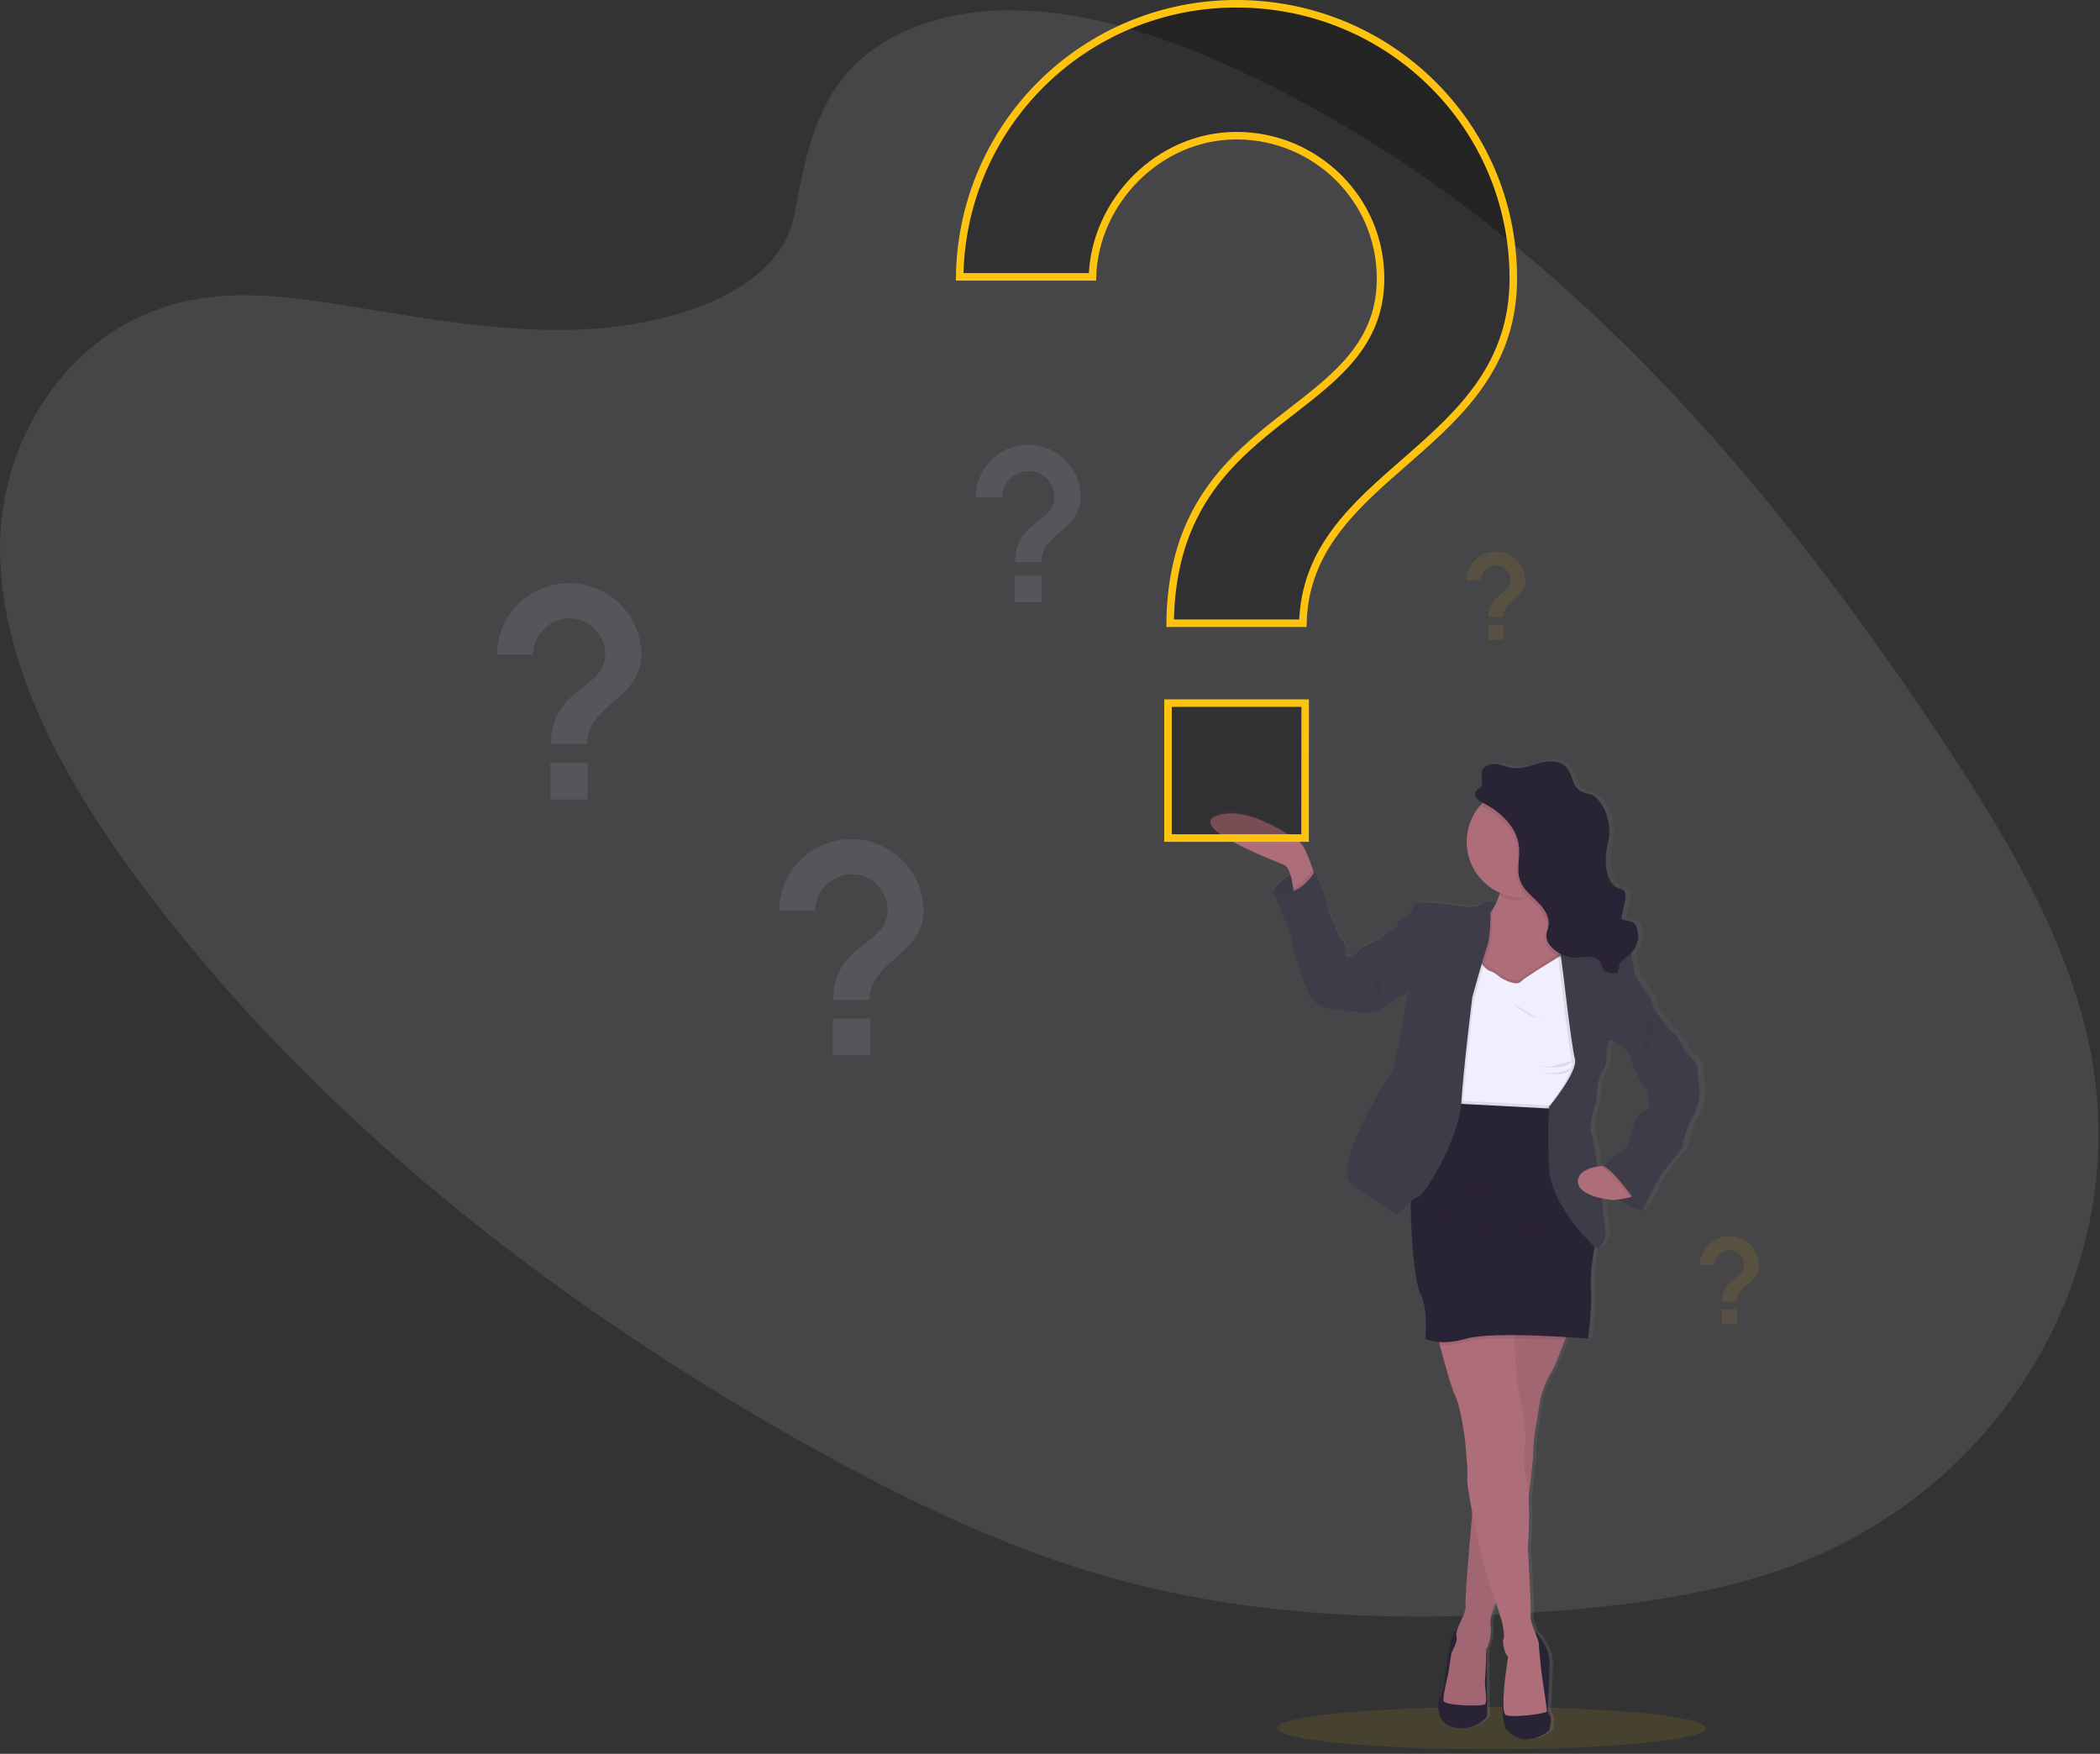 <svg width="279" height="233" viewBox="0 0 279 233" fill="none" xmlns="http://www.w3.org/2000/svg">
<rect x="0" y="0" width="279" height="233" fill="#333333" stroke="none"/>
<path opacity="0.1" d="M198.154 232.391C213.885 232.391 226.638 231.134 226.638 229.583C226.638 228.032 213.885 226.775 198.154 226.775C182.423 226.775 169.671 228.032 169.671 229.583C169.671 231.134 182.423 232.391 198.154 232.391Z" fill="#FEC30F"/>
<path opacity="0.1" d="M122.067 3.399C134.611 -1.264 149.883 2.747 162.925 8.596C203.887 26.97 233.728 61.849 257.438 97.384C266.022 110.251 274.176 123.684 277.403 138.048C283.974 167.284 266.836 197.55 237.689 208.157C227.777 211.767 216.887 213.247 205.981 214.072C186.587 215.541 166.508 214.958 147.27 209.518C133.551 205.629 120.573 199.375 108.125 192.465C73.362 173.158 41.616 148.085 18.756 117.458C8.73 104.024 0.249 88.88 0.004 73.38C-0.24 57.88 9.861 42.306 26.48 39.67C33.351 38.581 40.619 39.715 47.709 40.881C58.149 42.6 68.73 44.408 79.05 43.658C89.712 42.878 103.579 38.712 105.523 28.533C107.581 17.605 109.539 8.057 122.067 3.399Z" fill="#F1EEFD"/>
<path d="M226.636 144.866C226.461 143.888 226.36 142.899 226.333 141.906C226.333 140.714 224.714 139.659 224.714 139.659C224.714 139.659 223.714 137.345 223.048 137.004C222.381 136.662 220.323 133.635 220.323 133.635C220.299 133.038 220.082 132.465 219.704 132.002C219.087 131.192 218.524 130.342 218.018 129.458C217.74 129.119 217.879 128.88 217.462 126.906C217.44 126.803 217.415 126.703 217.385 126.609C217.385 126.564 217.357 126.525 217.34 126.481C217.782 126.037 218.091 125.478 218.23 124.868C218.369 124.257 218.333 123.62 218.126 123.029C218.051 122.794 217.915 122.583 217.732 122.418C217.263 122.035 216.513 122.193 216.029 121.829L216.543 119.557C216.665 119.002 216.729 118.299 216.243 117.999C216.061 117.913 215.869 117.848 215.671 117.808C214.838 117.53 214.355 116.65 214.138 115.802C213.93 114.987 213.873 114.139 213.971 113.303C214.066 112.498 214.302 111.714 214.388 110.906C214.545 109.411 214.185 107.908 213.369 106.646C213.051 106.101 212.584 105.66 212.022 105.374C211.508 105.143 210.911 105.096 210.431 104.818C209.397 104.16 209.45 102.597 208.625 101.7C207.8 100.803 206.34 100.805 205.137 101.114C203.935 101.422 202.738 101.947 201.504 101.816C200.71 101.727 199.966 101.366 199.169 101.283C198.941 101.261 198.711 101.272 198.486 101.314V101.289C197.897 101.394 197.355 101.722 197.216 102.28C197.185 102.413 197.172 102.549 197.178 102.686C197.178 103.01 197.255 103.349 197.261 103.66C197.271 103.784 197.257 103.908 197.218 104.026C197.179 104.144 197.117 104.253 197.036 104.346C196.878 104.516 196.644 104.605 196.48 104.78C196.414 104.846 196.361 104.926 196.326 105.014C196.292 105.102 196.275 105.196 196.278 105.291C196.278 105.785 196.894 106.221 197.308 106.421H197.325C197.214 106.532 197.103 106.649 197 106.768C195.813 108.108 195.159 109.836 195.161 111.625C195.171 113.071 195.604 114.482 196.405 115.685C197.206 116.888 198.342 117.83 199.672 118.396L199.613 118.577C199.496 118.934 199.36 119.284 199.205 119.627C198.918 119.53 198.613 119.497 198.311 119.531C198.01 119.565 197.72 119.664 197.461 119.821C196.667 120.377 195.114 120.332 194.7 120.229C194.286 120.127 189.979 119.582 189.632 119.718C189.285 119.854 188.599 119.243 188.152 120.06C187.704 120.876 187.496 121.318 187.041 121.524C186.585 121.729 185.799 122.373 185.905 122.509C186.01 122.646 184.766 123.462 184.766 123.462C184.766 123.462 183.697 124.573 183.078 124.72C182.458 124.867 181.147 125.709 181.147 125.709L179.628 126.898C179.628 126.898 178.492 127.07 178.837 126.287C179.181 125.503 178.215 124.517 178.215 124.517C178.215 124.517 176.284 120.604 176.284 119.796C176.284 118.988 174.699 115.541 174.699 115.541L174.504 115.522L174.415 115.269C174.124 114.45 173.746 113.445 173.457 112.856C172.902 111.731 172.56 111.614 172.56 111.614C172.56 111.614 165.873 106.593 161.529 108.123C157.185 109.654 169.458 114.214 170.561 114.692C170.947 114.858 171.224 115.397 171.419 116.027C170.44 116.499 169.617 117.24 169.044 118.163C169.044 118.163 171.699 124.048 171.769 125.512C171.838 126.975 173.596 131.066 173.596 131.066C173.596 131.066 174.251 134.096 177.801 133.924C177.801 133.924 182.697 134.824 183.766 133.924C184.836 133.024 185.799 132.319 186.319 132.216C186.701 132.09 187.036 131.853 187.282 131.535C187.282 131.535 185.663 141.742 184.869 142.628C184.075 143.514 177.056 154.973 179.575 157.022C181.57 158.567 183.679 159.959 185.883 161.188C186.096 161.294 186.738 160.224 187.654 159.466C187.654 159.658 187.654 159.852 187.654 160.058C187.671 164.135 188.21 170.333 188.954 171.722C190.065 173.763 189.61 177.71 189.61 177.71C190.194 177.985 190.828 178.137 191.473 178.157C191.506 178.29 191.545 178.435 191.581 178.574C192.19 180.87 193.176 184.422 193.678 185.367C194.436 186.797 194.986 191.324 194.986 191.324C194.986 191.324 195.436 195.767 195.264 196.392C195.197 196.628 195.489 198.478 195.947 200.836C195.67 204.027 195.142 210.178 195.053 212.403C195.053 212.445 195.053 212.486 195.053 212.525V212.564C195.054 212.589 195.054 212.614 195.053 212.639C195.053 212.689 195.053 212.734 195.053 212.775C195.044 212.915 195.05 213.056 195.07 213.195C195.104 213.406 195.088 213.623 195.022 213.828C194.826 214.443 194.576 215.039 194.275 215.611C194.149 215.891 194.037 216.179 193.942 216.472C193.664 216.594 193.326 216.891 193.137 217.616C192.792 218.943 192.276 222.615 192.276 222.615C192.276 222.615 192.067 224.862 191.656 225.373C191.245 225.884 190.823 229.08 193.759 229.489C196.694 229.897 197.964 227.933 197.964 227.933L197.861 219.024V219.007C197.92 218.932 197.971 218.851 198.014 218.766V218.743C198.033 218.702 198.055 218.657 198.075 218.607L198.1 218.541L198.144 218.432C198.142 218.42 198.142 218.406 198.144 218.394C198.429 217.54 198.514 216.633 198.394 215.741V215.697V215.627C198.394 215.605 198.394 215.58 198.394 215.558V215.419C198.394 215.402 198.394 215.383 198.394 215.366C198.394 215.307 198.4 215.246 198.411 215.183C198.411 215.183 198.411 215.161 198.411 215.15L198.427 215.041V214.994C198.427 214.958 198.427 214.922 198.45 214.883C198.448 214.874 198.448 214.865 198.45 214.855C198.477 214.728 198.511 214.578 198.547 214.455V214.425L198.588 214.292C198.63 214.15 198.677 214.014 198.727 213.864V213.836C198.727 213.792 198.758 213.747 198.774 213.706V213.689C198.824 213.553 198.877 213.411 198.927 213.295L198.941 213.258L198.986 213.147L198.999 213.114L199.105 212.867L199.919 215.38C199.919 215.38 200.369 217.252 200.127 217.694C199.885 218.135 200.405 219.974 200.746 220.007L200.427 222.321C200.254 223.596 200.151 224.88 200.119 226.167C200.096 226.314 200.074 226.445 200.058 226.534C199.835 227.72 200.369 229.558 200.369 229.558C203.09 232.777 206.334 229.808 206.334 229.808C206.334 229.808 206.712 228.106 206.334 227.767C205.956 227.428 206.126 226.2 206.126 226.2C206.126 226.2 206.298 223.17 206.331 220.96C206.365 218.749 204.523 216.794 204.523 216.794L204.421 216.886C204.085 216.019 203.701 215.008 203.782 214.555C203.921 213.772 203.401 205.504 203.401 205.504C203.593 203.288 203.634 201.061 203.524 198.839V198.839C203.568 198.464 203.61 198.095 203.651 197.728C203.86 195.951 204.029 194.432 204.096 193.635V193.54C204.112 193.326 204.121 193.173 204.118 193.101C204.118 192.824 204.118 192.507 204.146 192.16C204.21 191.204 204.359 190.141 204.359 190.141L205.082 185.75C205.082 185.75 205.637 183.606 206.429 182.417L206.523 182.267C206.553 182.215 206.584 182.156 206.617 182.095L206.631 182.07C206.662 182.012 206.695 181.951 206.726 181.887L206.74 181.862C206.851 181.642 206.97 181.39 207.095 181.112C207.095 181.09 207.115 181.07 207.123 181.048L207.217 180.837C207.217 180.809 207.239 180.781 207.253 180.754C207.267 180.726 207.312 180.612 207.342 180.543C207.356 180.515 207.368 180.486 207.378 180.457C207.414 180.373 207.453 180.287 207.489 180.198L207.542 180.07C207.567 180.007 207.595 179.943 207.623 179.879L207.689 179.709C207.709 179.668 207.725 179.626 207.742 179.584L207.817 179.393C207.817 179.365 207.842 179.335 207.853 179.307C208.05 178.815 208.239 178.329 208.409 177.888C208.461 177.749 208.514 177.61 208.561 177.488C210.328 177.596 211.528 177.693 211.528 177.693C211.528 177.693 212.083 173.713 211.905 171.094C211.789 169.306 212.122 167.056 212.341 165.818C212.366 165.682 212.388 165.559 212.411 165.448L212.458 165.487C213.322 166.168 213.941 163.921 213.941 163.921C213.941 163.921 213.708 161.824 213.386 159.283L213.352 159.03C213.85 159.136 214.353 159.213 214.86 159.261C214.86 159.261 215.138 159.236 215.518 159.188C216.571 159.798 217.682 160.3 218.834 160.688L220.67 157.3C221.015 156.598 221.419 155.926 221.878 155.292C222.434 154.612 224.394 152.434 224.361 152.026C224.328 151.618 225.017 149.268 225.705 148.213C226.394 147.157 226.669 145.036 226.636 144.866ZM218.982 147.452C218.257 147.757 217.568 149.46 217.535 149.971C217.501 150.482 216.74 152.726 215.949 152.998C215.218 153.248 213.824 154.531 213.602 154.737C213.374 154.756 213.116 154.787 212.847 154.831C212.544 152.684 212.244 150.907 212.052 150.548C211.497 149.526 212.661 146.26 212.661 146.26C212.661 146.26 212.775 142.961 213.494 142.178C214.213 141.395 214.049 139.42 214.049 139.42C214.049 139.42 214.221 138.604 214.291 138.231C214.36 137.859 215.316 138.231 215.324 138.231C215.324 138.231 217.185 139.251 217.462 140.781C217.74 142.311 219.773 144.966 219.773 144.966C219.773 144.966 219.462 145.885 219.773 146.355C220.084 146.824 219.707 147.146 218.982 147.452V147.452Z" fill="url(#paint0_linear)"/>
<path d="M169.121 118.371C169.687 117.438 170.516 116.691 171.504 116.226C172.491 115.761 173.595 115.597 174.675 115.755V119.73H172.262L170.373 119.252L169.121 118.371Z" fill="#3F3C49"/>
<path opacity="0.1" d="M169.121 118.371C169.687 117.438 170.516 116.691 171.504 116.226C172.491 115.761 173.595 115.597 174.675 115.755V119.73H172.262L170.373 119.252L169.121 118.371Z" fill="#292435"/>
<path d="M174.857 116.808L171.899 118.88C171.899 118.88 171.874 118.466 171.799 117.899C171.652 116.827 171.321 115.219 170.607 114.908C169.522 114.431 157.432 109.881 161.72 108.351C166.008 106.821 172.588 111.837 172.588 111.837C172.588 111.837 172.926 111.953 173.468 113.072C173.746 113.661 174.126 114.664 174.412 115.483C174.676 116.222 174.857 116.808 174.857 116.808Z" fill="#AE6E79"/>
<path d="M198.487 119.999L198.823 119.841L199.767 120.918L198.995 122.565L197.679 122.037L197.984 120.721L198.487 119.999Z" fill="#3F3C49"/>
<path d="M194.012 216.455C194.012 216.455 193.163 216.355 192.824 217.68C192.485 219.005 191.974 222.679 191.974 222.679C191.974 222.679 191.771 224.92 191.363 225.431C190.955 225.942 190.549 229.133 193.435 229.539C196.32 229.944 197.578 227.986 197.578 227.986L197.476 219.08L194.012 216.455Z" fill="#292435"/>
<path d="M204.08 216.855C204.08 216.855 205.896 218.799 205.863 221.004C205.829 223.209 205.657 226.234 205.657 226.234C205.657 226.234 205.491 227.459 205.863 227.797C206.235 228.136 205.863 229.836 205.863 229.836C205.863 229.836 202.669 232.799 199.986 229.586C199.986 229.586 199.464 227.75 199.681 226.567C199.897 225.384 200.503 220.065 200.503 220.065L204.08 216.855Z" fill="#292435"/>
<path d="M208.578 176.243C208.578 176.243 206.745 181.37 205.962 182.559C205.179 183.748 204.64 185.892 204.64 185.892L203.927 190.271C203.787 191.251 203.707 192.237 203.688 193.226C203.721 194.212 201.921 208.576 201.921 208.576L199.069 212.211C199.069 212.211 197.814 214.758 198.017 215.822C198.219 216.886 197.88 218.574 197.461 219.082C197.461 219.082 197.394 222.415 197.292 223.157C197.189 223.898 197.667 226.012 197.292 226.384C196.917 226.756 191.926 226.589 191.79 225.975C191.654 225.362 192.401 222.409 192.401 222.409L192.843 219.557C192.843 219.557 193.726 217.996 193.523 217.485C193.32 216.974 193.895 215.789 193.928 215.686C193.962 215.583 194.881 213.919 194.712 213.275C194.542 212.631 195.781 198.928 195.781 198.928L199.277 174.374L208.578 176.243Z" fill="#AE6E79"/>
<path opacity="0.1" d="M208.578 176.244C208.578 176.244 208.301 177.016 207.92 178.029C207.315 179.629 206.443 181.831 205.962 182.559C205.182 183.748 204.638 185.892 204.638 185.892L203.924 190.274C203.786 191.253 203.707 192.24 203.688 193.229C203.688 193.618 203.427 196.098 203.093 198.956C202.58 203.324 201.921 208.579 201.921 208.579L199.069 212.214C199.069 212.214 198.925 212.492 198.744 212.931C198.386 213.764 197.88 215.116 198.017 215.814C198.219 216.866 197.88 218.563 197.461 219.074C197.461 219.074 197.392 222.407 197.292 223.148C197.192 223.89 197.667 226 197.292 226.375C196.917 226.75 191.926 226.581 191.79 225.97C191.654 225.359 192.401 222.404 192.401 222.404L192.843 219.549C192.843 219.549 193.726 217.988 193.52 217.477C193.315 216.966 193.895 215.78 193.928 215.677C193.962 215.575 194.881 213.911 194.712 213.267C194.581 212.775 195.267 204.73 195.586 200.914C195.695 199.714 195.764 198.934 195.764 198.934L198.772 177.81L199.016 176.107L199.261 174.38L208.578 176.244Z" fill="#292435"/>
<path d="M205.525 227.32C205.555 227.695 200.734 228.239 200.045 227.831C199.356 227.422 200.045 222.362 200.045 222.362L200.359 220.054C200.023 220.018 199.512 218.185 199.748 217.744C199.984 217.302 199.545 215.436 199.545 215.436L198.745 212.936L198.257 211.406C197.462 209.654 196.312 204.655 195.599 200.922C195.149 198.578 194.863 196.731 194.927 196.495C195.096 195.884 194.649 191.435 194.649 191.435C194.649 191.435 194.093 186.916 193.36 185.492C192.863 184.547 191.894 181.001 191.294 178.712C190.988 177.538 190.777 176.693 190.777 176.693C190.777 176.693 195.91 176.263 199.023 176.113C200.453 176.044 201.459 176.035 201.342 176.152C201.225 176.268 201.195 176.891 201.2 177.79C201.214 180.121 201.539 184.22 201.884 185.322C202.358 186.85 202.833 191.432 202.631 191.877C202.428 192.321 202.495 195.273 202.495 195.273C202.844 196.472 203.046 197.71 203.094 198.958C203.203 201.17 203.164 203.387 202.978 205.593C202.978 205.593 203.486 213.847 203.35 214.628C203.214 215.408 204.436 217.855 204.436 218.33C204.436 218.805 204.775 222.032 204.775 222.032C204.775 222.032 205.502 226.947 205.525 227.32Z" fill="#AE6E79"/>
<path d="M208.207 128.117L207.624 128.747L207.243 129.158L205.022 131.547L199.281 132.194L196.226 131.377L195.471 131.174C195.471 131.174 195.471 129.641 195.607 127.803C195.801 125.445 196.265 122.582 197.373 121.801C197.928 121.367 198.371 120.806 198.664 120.166C198.886 119.724 199.072 119.265 199.22 118.794C199.242 118.732 199.259 118.674 199.278 118.613C199.528 117.79 199.708 116.947 199.817 116.094C199.817 116.094 200.55 115.689 201.569 115.216C204.227 113.975 208.818 112.262 207.221 116.094C206.986 116.655 206.786 117.23 206.621 117.816C206.596 117.902 206.574 117.988 206.555 118.071C206.021 120.204 206.374 121.499 206.771 122.212C206.838 122.336 206.915 122.454 207.002 122.565C207.11 122.714 207.24 122.846 207.388 122.957L208.049 127.153L208.104 127.5L208.207 128.117Z" fill="#AE6E79"/>
<path opacity="0.1" d="M207.224 116.3C206.921 117.027 207.371 115.705 207.224 116.3C206.013 117.161 203.161 119.613 201.558 119.613C200.475 119.613 200.15 119.416 199.222 118.996C199.503 118.118 199.703 117.215 199.82 116.3C199.82 116.3 209.432 111.001 207.224 116.3Z" fill="#292435"/>
<path d="M209.669 111.837C209.668 113.666 208.99 115.429 207.766 116.789C206.542 118.148 204.859 119.006 203.04 119.199C202.785 119.224 202.526 119.241 202.265 119.241C200.801 119.241 199.369 118.806 198.152 117.993C196.934 117.179 195.985 116.023 195.425 114.67C194.864 113.317 194.718 111.828 195.003 110.392C195.289 108.956 195.994 107.637 197.03 106.601C198.065 105.566 199.385 104.86 200.821 104.575C202.257 104.289 203.746 104.436 205.099 104.996C206.452 105.556 207.608 106.506 208.422 107.723C209.235 108.941 209.669 110.372 209.669 111.837V111.837Z" fill="#AE6E79"/>
<path opacity="0.1" d="M210.72 144.658L209.665 147.41C209.665 147.41 208.806 147.446 207.468 147.488C202.949 147.632 192.993 147.816 192.549 146.655C192.449 146.36 192.396 146.052 192.393 145.741C192.335 143.972 193.16 141.256 193.16 141.256C193.16 141.256 193.634 135.821 193.634 135.585C193.634 135.349 193.226 131.541 193.226 131.541L194.043 128.486L196.317 126.889C196.317 126.889 197.336 128.453 197.947 128.586C198.558 128.719 199.375 129.472 199.375 129.472C199.375 129.472 201.377 130.694 202.024 130.014C202.672 129.333 207.696 126.345 207.696 126.345L210.345 129.267L210.72 144.658Z" fill="#292435"/>
<path d="M210.721 145.08L209.666 147.83C209.666 147.83 208.808 147.868 207.469 147.91H207.338C206.761 147.93 206.1 147.949 205.394 147.963C201.803 148.046 196.857 148.068 194.272 147.685C193.3 147.546 192.664 147.346 192.558 147.074C192.499 146.91 192.459 146.741 192.436 146.569C192.419 146.441 192.408 146.291 192.402 146.16C192.344 144.391 193.169 141.675 193.169 141.675C193.169 141.675 193.644 136.24 193.644 136.004C193.644 135.768 193.236 131.96 193.236 131.96L194.052 128.905L195.616 127.811L196.327 127.311C196.566 127.669 196.826 128.012 197.107 128.339C197.326 128.633 197.62 128.864 197.957 129.008C198.571 129.144 199.384 129.894 199.384 129.894C199.384 129.894 201.387 131.116 202.034 130.436C202.526 129.916 205.58 128.047 206.991 127.195C207.425 126.931 207.705 126.767 207.705 126.767L208.061 127.161L210.355 129.689L210.721 145.08Z" fill="#F1EEFD"/>
<path opacity="0.1" d="M174.858 116.808L171.9 118.88C171.9 118.88 171.875 118.466 171.8 117.899C173.261 117.283 174.15 115.919 174.406 115.483C174.678 116.222 174.858 116.808 174.858 116.808Z" fill="#292435"/>
<path d="M185.248 123.84L184.604 123.668C184.604 123.668 183.548 124.779 182.937 124.926C182.326 125.073 181.038 125.909 181.038 125.909L179.541 127.098C179.541 127.098 178.43 127.27 178.76 126.487C179.091 125.703 178.149 124.72 178.149 124.72C178.149 124.72 176.247 120.815 176.247 119.999C176.247 119.182 174.675 115.755 174.675 115.755C174.675 115.755 172.703 119.593 169.104 118.371C169.104 118.371 171.72 124.245 171.787 125.706C171.853 127.167 173.586 131.241 173.586 131.241C173.586 131.241 174.234 134.266 177.73 134.096C177.73 134.096 182.554 134.993 183.607 134.096C184.659 133.199 185.609 132.494 186.106 132.391C186.603 132.288 187.056 131.713 187.056 131.713V127.675L185.248 123.84Z" fill="#3F3C49"/>
<path opacity="0.1" d="M179.202 127.675C179.202 127.675 180.052 130.836 179.508 131.175L179.202 127.675Z" fill="#292435"/>
<path opacity="0.1" d="M207.47 147.896C202.951 148.041 192.995 148.221 192.55 147.063C192.451 146.769 192.398 146.46 192.395 146.149L207.156 146.927L207.47 147.896Z" fill="#292435"/>
<path opacity="0.1" d="M208.583 176.243C208.583 176.243 208.306 177.016 207.925 178.029C206.051 177.915 203.568 177.796 201.21 177.779C200.377 177.779 199.56 177.779 198.788 177.807C197.15 177.857 195.733 177.99 194.831 178.246C193.689 178.597 192.497 178.751 191.303 178.701C190.998 177.527 190.787 176.682 190.787 176.682C190.787 176.682 195.919 176.252 199.033 176.102L199.277 174.374L208.583 176.243Z" fill="#292435"/>
<path d="M212.554 163.813L211.976 165.035C211.976 165.035 211.896 165.398 211.793 165.976C211.577 167.22 211.238 169.464 211.365 171.253C211.535 173.869 210.991 177.84 210.991 177.84C210.991 177.84 198.493 176.788 194.827 177.84C191.161 178.893 189.356 177.84 189.356 177.84C189.356 177.84 189.8 173.902 188.712 171.864C187.97 170.475 187.448 164.276 187.431 160.199C187.431 158.319 187.526 156.894 187.762 156.606C188.509 155.689 191.7 146.519 191.7 146.519L192.427 146.558L194.372 146.66L205.425 147.244L207.161 147.335L207.344 147.891L212.554 163.813Z" fill="#292435"/>
<path d="M218.057 159.736L218.16 160.824C218.16 160.824 212.686 159.041 212.964 156.85C213.241 154.659 212.964 154.906 212.964 154.906L217.363 155.278L218.057 159.736Z" fill="#3F3C49"/>
<path opacity="0.1" d="M218.057 159.736L218.16 160.824C218.16 160.824 212.686 159.041 212.964 156.85C213.241 154.659 212.964 154.906 212.964 154.906L217.363 155.278L218.057 159.736Z" fill="#292435"/>
<path opacity="0.1" d="M182.857 128.553C183.416 129.028 184.075 129.37 184.784 129.555C184.579 129.511 184.388 129.415 184.229 129.278C183.837 129 183.465 128.697 183.087 128.403C182.782 128.164 182.401 127.767 182.026 127.67C182.272 127.992 182.55 128.288 182.857 128.553V128.553Z" fill="#292435"/>
<path opacity="0.1" d="M182.936 129.983C183.112 130.182 183.255 130.408 183.358 130.652C183.533 131.344 183.523 132.069 183.328 132.755L182.45 130.639C182.297 130.277 182.144 129.916 181.961 129.572C181.881 129.425 181.375 128.811 181.434 128.683C181.589 128.322 182.772 129.78 182.936 129.983Z" fill="#292435"/>
<path opacity="0.1" d="M207.425 141.703C208.023 141.631 208.582 141.369 209.021 140.956C208.119 141.07 207.263 141.425 206.375 141.611C205.55 141.803 204.685 141.723 203.909 141.384C204.931 141.884 206.336 141.9 207.425 141.703Z" fill="#292435"/>
<path opacity="0.1" d="M204.873 135.485C204.711 135.509 204.547 135.468 204.415 135.371C203.737 134.982 203.069 134.577 202.41 134.154C201.768 133.741 200.993 133.321 200.446 132.799C201.793 134.016 203.048 135.043 204.873 135.485Z" fill="#292435"/>
<path opacity="0.1" d="M206.756 142.689C207.112 142.705 207.469 142.676 207.817 142.603C208.17 142.529 208.481 142.325 208.689 142.031C208.563 142.002 208.431 142.023 208.32 142.089C207.244 142.542 206.062 142.683 204.909 142.497C205.462 142.733 206.17 142.686 206.756 142.689Z" fill="#292435"/>
<path opacity="0.1" d="M200.323 158.458C199.616 158.671 198.889 158.814 198.154 158.883C197.582 158.909 197.008 158.898 196.438 158.85L193.66 158.675L192.272 158.586C192.108 158.586 191.439 158.586 191.769 158.255C191.936 158.094 192.863 158.197 193.102 158.189C193.563 158.174 194.026 158.166 194.491 158.164C195.41 158.164 196.332 158.164 197.251 158.219C198.282 158.269 199.295 158.347 200.323 158.458Z" fill="#292435"/>
<path opacity="0.1" d="M197.107 159.833C196.635 159.813 196.027 160.094 195.54 160.155C194.997 160.219 194.449 160.241 193.902 160.219C192.819 160.193 191.75 159.975 190.744 159.575C192.863 159.683 194.988 159.747 197.107 159.833Z" fill="#292435"/>
<path opacity="0.1" d="M191.156 161.288C191.362 161.33 191.564 161.385 191.762 161.455C192.934 161.788 194.181 161.494 195.372 161.199C195.075 161.646 194.539 161.838 194.003 161.96C193.131 162.181 192.222 162.214 191.337 162.057C191.059 162.002 190.362 161.902 190.226 161.613C189.998 161.188 190.895 161.246 191.156 161.288Z" fill="#292435"/>
<path opacity="0.1" d="M197.73 163.479C198.081 163.551 198.428 163.644 198.768 163.757C200.088 164.085 201.457 163.635 202.782 163.332C204.374 162.971 206.007 162.819 207.639 162.882C207.347 162.882 206.884 163.138 206.598 163.224C206.223 163.338 205.842 163.443 205.462 163.538C204.715 163.721 203.956 163.871 203.193 163.979C201.651 164.202 200.091 164.27 198.535 164.182C197.824 164.143 196.591 164.215 195.983 163.857C196.509 163.545 197.122 163.412 197.73 163.479Z" fill="#292435"/>
<path opacity="0.1" d="M198.224 121.593C198.224 121.593 198.29 124.72 197.782 126.148C197.621 126.592 197.371 127.411 197.099 128.331C196.802 129.35 196.477 130.491 196.227 131.386C195.977 132.28 195.81 132.88 195.81 132.88C195.81 132.88 194.663 142.222 194.366 146.674C194.366 146.752 194.366 146.833 194.349 146.908C194.333 147.158 194.305 147.419 194.263 147.688C193.602 152.109 189.789 158.927 188.509 159.472C188.11 159.655 187.745 159.906 187.431 160.213C187.431 158.333 187.526 156.908 187.762 156.62C188.509 155.703 191.7 146.533 191.7 146.533L192.427 146.571C192.411 146.444 192.4 146.294 192.394 146.163C192.336 144.394 193.161 141.678 193.161 141.678C193.161 141.678 193.636 136.243 193.636 136.007C193.636 135.771 193.227 131.963 193.227 131.963L194.044 128.908L195.607 127.814C195.802 125.456 196.266 122.593 197.374 121.812C197.929 121.378 198.371 120.817 198.665 120.177C198.885 120.207 198.485 120.013 198.485 120.013L198.224 121.593Z" fill="#292435"/>
<path d="M198.822 119.841C198.538 119.744 198.237 119.711 197.94 119.745C197.643 119.778 197.357 119.877 197.102 120.035C196.319 120.59 194.792 120.543 194.384 120.443C193.975 120.343 189.732 119.796 189.385 119.932C189.037 120.068 188.365 119.457 187.924 120.274C187.482 121.09 187.279 121.529 186.838 121.732C186.396 121.935 185.613 122.582 185.727 122.718C185.841 122.854 184.616 123.668 184.616 123.668L187.093 131.722C187.093 131.722 185.496 141.909 184.716 142.792C183.936 143.675 177.006 155.12 179.486 157.158C181.45 158.702 183.528 160.095 185.702 161.324C185.98 161.46 186.957 159.627 188.315 159.05C189.673 158.472 193.886 150.829 194.147 146.483C194.409 142.136 195.608 132.458 195.608 132.458C195.608 132.458 197.069 127.159 197.577 125.731C198.086 124.304 198.019 121.176 198.019 121.176L198.822 119.841Z" fill="#3F3C49"/>
<path opacity="0.1" d="M212.555 163.813L211.977 165.035C211.977 165.035 211.897 165.398 211.794 165.976C211.691 165.963 211.594 165.92 211.516 165.851C210.666 165.171 205.684 160.044 205.437 155.492C205.262 152.134 205.345 149.24 205.401 147.952C205.417 147.546 205.434 147.302 205.434 147.249C205.434 147.249 209.306 142.561 208.864 140.9C208.422 139.24 207.403 130.347 207.403 130.347L207.253 129.18L206.995 127.209L206.378 122.437L207.017 122.587C207.126 122.736 207.256 122.868 207.403 122.979L208.064 127.175L210.358 129.703L210.733 145.088L209.678 147.838C209.678 147.838 208.82 147.877 207.481 147.918H207.35L212.555 163.813Z" fill="#292435"/>
<path d="M214.694 138.415C214.694 138.415 213.744 138.04 213.677 138.415C213.611 138.79 213.439 139.601 213.439 139.601C213.439 139.601 213.608 141.572 212.883 142.353C212.158 143.133 212.05 146.427 212.05 146.427C212.05 146.427 210.906 149.687 211.447 150.707C211.645 151.076 211.95 152.929 212.256 155.15C212.45 156.539 212.642 158.064 212.811 159.458C213.119 161.991 213.35 164.087 213.35 164.087C213.35 164.087 212.736 166.329 211.886 165.648C211.036 164.968 206.054 159.841 205.81 155.289C205.643 152.093 205.71 149.315 205.765 147.946C205.787 147.366 205.81 147.038 205.81 147.038C205.81 147.038 209.681 142.35 209.239 140.686C208.798 139.023 207.779 130.133 207.779 130.133L207.601 128.758L207.409 127.281L207.365 126.956L206.751 122.234C206.859 122.259 210.67 123.12 211.172 123.623C211.675 124.126 214.783 124.845 214.783 124.845C215.251 124.972 215.678 125.223 216.017 125.571C216.356 125.918 216.595 126.351 216.71 126.822C216.741 126.917 216.763 127.017 216.785 127.12C217.193 129.091 217.063 129.328 217.341 129.669C217.618 130.011 214.694 138.415 214.694 138.415Z" fill="#3F3C49"/>
<path opacity="0.1" d="M212.832 159.455C211.444 159.177 209.383 158.536 209.43 157.119C209.472 155.795 211.066 155.317 212.274 155.148C212.469 156.531 212.66 158.061 212.832 159.455Z" fill="#292435"/>
<path d="M217.141 158.75C217.085 158.869 216.863 158.972 216.547 159.063C215.804 159.24 215.049 159.364 214.289 159.433C214.289 159.433 209.567 159.058 209.634 156.917C209.684 155.381 211.817 154.973 213.014 154.881C213.279 154.856 213.545 154.845 213.811 154.848C213.811 154.848 217.344 158.311 217.141 158.75Z" fill="#AE6E79"/>
<path opacity="0.1" d="M217.139 158.75C217.084 158.869 216.861 158.972 216.545 159.063C215.315 157.417 213.598 155.303 212.757 155.117L213.012 154.881C213.277 154.856 213.543 154.845 213.809 154.848C213.809 154.848 217.342 158.311 217.139 158.75Z" fill="#292435"/>
<path d="M215.949 129.442L217.338 129.647C217.839 130.53 218.395 131.381 219.004 132.194C219.377 132.658 219.591 133.229 219.615 133.824C219.615 133.824 221.653 136.846 222.298 137.184C222.942 137.523 223.928 139.834 223.928 139.834C223.928 139.834 225.525 140.887 225.525 142.075C225.553 143.066 225.655 144.054 225.83 145.03C225.866 145.2 225.594 147.307 224.914 148.363C224.233 149.418 223.553 151.746 223.589 152.162C223.625 152.579 221.687 154.745 221.145 155.423C220.693 156.056 220.296 156.727 219.957 157.428L218.157 160.824C218.157 160.824 214.352 155.22 212.961 154.914C212.961 154.914 214.521 153.42 215.302 153.148C216.082 152.876 216.832 150.649 216.865 150.126C216.899 149.604 217.579 147.918 218.29 147.627C219.001 147.335 219.379 147.016 219.073 146.538C218.768 146.061 219.073 145.15 219.073 145.15C219.073 145.15 217.068 142.5 216.796 140.984C216.524 139.467 214.691 138.437 214.691 138.437L213.638 135.854L215.949 129.442Z" fill="#3F3C49"/>
<path opacity="0.1" d="M221.003 142.12C221.771 141.471 222.738 141.104 223.744 141.081C223.1 141.192 222.422 141.334 221.95 141.784C221.764 141.978 221.598 142.19 221.453 142.417C221.292 142.647 219.981 144.314 219.786 144.05C219.461 143.664 220.739 142.345 221.003 142.12Z" fill="#292435"/>
<path opacity="0.1" d="M217.927 140.512C218.135 140.494 218.334 140.421 218.504 140.3C218.675 140.18 218.81 140.016 218.896 139.826C219.061 139.443 219.164 139.036 219.199 138.62C219.298 137.925 219.438 137.236 219.618 136.557C219.672 136.423 219.695 136.278 219.685 136.134C219.675 135.989 219.632 135.849 219.56 135.724C219.485 135.507 219.384 135.3 219.26 135.107C219.01 135.385 218.938 136.032 218.835 136.404C218.707 136.865 218.59 137.329 218.479 137.793C218.421 138.015 217.96 140.512 217.927 140.512Z" fill="#292435"/>
<path opacity="0.1" d="M216.724 126.8C216.587 126.979 216.43 127.142 216.255 127.284C215.699 127.725 214.963 128.097 214.894 128.794C214.913 129.021 214.885 129.249 214.811 129.464C214.633 129.769 214.197 129.741 213.85 129.683C213.557 129.657 213.276 129.553 213.036 129.383C212.672 129.072 212.639 128.517 212.361 128.125C212.192 127.923 211.979 127.762 211.738 127.656C211.498 127.55 211.235 127.5 210.972 127.511C210.453 127.495 209.936 127.611 209.417 127.634C209.083 127.65 208.749 127.628 208.42 127.567C208.312 127.55 208.204 127.528 208.098 127.5C207.866 127.443 207.639 127.366 207.42 127.27C207.307 127.225 207.197 127.173 207.09 127.114C206.742 126.936 206.42 126.711 206.132 126.448C205.623 125.981 205.201 125.337 205.243 124.645C205.268 124.22 205.46 123.829 205.521 123.409C205.729 122.21 204.932 121.076 204.068 120.218C203.724 119.877 203.357 119.546 203.013 119.199C202.477 118.704 202.053 118.1 201.771 117.427C201.54 116.711 201.464 115.953 201.549 115.205C201.627 114.447 201.649 113.684 201.613 112.922C201.358 110.223 199.052 108.154 196.747 107.029L196.645 106.976C197.328 106.192 198.17 105.56 199.115 105.122C200.059 104.685 201.086 104.452 202.126 104.438C203.167 104.424 204.199 104.63 205.155 105.042C206.111 105.454 206.969 106.064 207.674 106.83C208.378 107.596 208.913 108.503 209.243 109.49C209.574 110.477 209.692 111.523 209.591 112.559C209.49 113.595 209.171 114.598 208.656 115.502C208.141 116.407 207.44 117.192 206.601 117.808C206.576 117.894 206.554 117.98 206.534 118.063C206.001 120.196 206.354 121.49 206.751 122.204C206.859 122.229 210.67 123.09 211.172 123.593C211.675 124.095 214.783 124.815 214.783 124.815C215.255 124.94 215.685 125.191 216.026 125.541C216.368 125.89 216.609 126.325 216.724 126.8V126.8Z" fill="#292435"/>
<path d="M196.158 105.018C196.311 104.843 196.541 104.755 196.697 104.585C197.177 104.063 196.697 103.21 196.871 102.522C197.06 101.758 197.999 101.425 198.782 101.505C199.565 101.586 200.299 101.947 201.082 102.036C202.298 102.172 203.476 101.644 204.662 101.336C205.848 101.028 207.281 101.011 208.097 101.919C208.914 102.827 208.858 104.374 209.875 105.032C210.344 105.335 210.935 105.368 211.444 105.588C212 105.873 212.461 106.314 212.771 106.857C213.576 108.121 213.93 109.619 213.777 111.109C213.69 111.914 213.457 112.698 213.363 113.503C213.267 114.339 213.323 115.186 213.529 116.002C213.743 116.836 214.207 117.735 215.037 118.002C215.229 118.044 215.416 118.109 215.593 118.194C216.073 118.494 216.009 119.199 215.887 119.749L215.393 122.029C215.868 122.39 216.607 122.235 217.059 122.615C217.241 122.781 217.375 122.992 217.448 123.226C217.671 123.864 217.696 124.554 217.518 125.206C217.339 125.858 216.968 126.44 216.451 126.875C215.896 127.317 215.16 127.689 215.09 128.383C215.111 128.61 215.083 128.838 215.007 129.053C214.832 129.358 214.393 129.33 214.046 129.272C213.754 129.245 213.474 129.142 213.235 128.972C212.868 128.661 212.838 128.106 212.56 127.714C212.391 127.512 212.178 127.352 211.937 127.246C211.696 127.139 211.435 127.089 211.172 127.1C210.649 127.084 210.136 127.2 209.613 127.225C208.409 127.275 207.234 126.85 206.339 126.042C205.828 125.573 205.409 124.931 205.448 124.237C205.473 123.815 205.664 123.42 205.725 123.001C205.931 121.804 205.137 120.668 204.273 119.81C203.409 118.952 202.395 118.16 201.973 117.019C201.446 115.605 201.957 114.028 201.815 112.528C201.559 109.826 199.257 107.76 196.949 106.632C196.435 106.368 195.561 105.699 196.158 105.018Z" fill="#292435"/>
<path opacity="0.1" d="M214.319 128.342C213.952 128.028 213.922 127.475 213.644 127.084C213.475 126.882 213.262 126.721 213.021 126.614C212.781 126.507 212.519 126.457 212.256 126.467C211.733 126.45 211.217 126.567 210.698 126.592C209.489 126.645 208.308 126.219 207.412 125.406C206.901 124.94 206.484 124.295 206.523 123.604C206.548 123.179 206.74 122.784 206.801 122.368C207.009 121.168 206.212 120.032 205.349 119.174C204.485 118.316 203.474 117.524 203.049 116.383C202.524 114.972 203.049 113.395 202.893 111.892C202.635 109.19 200.333 107.124 198.028 105.996C197.489 105.732 196.614 105.063 197.211 104.382C197.361 104.208 197.592 104.119 197.747 103.949C198.228 103.43 197.747 102.575 197.925 101.889C197.959 101.752 198.019 101.623 198.1 101.508C197.52 101.616 196.989 101.944 196.847 102.5C196.678 103.188 197.153 104.041 196.672 104.563C196.517 104.732 196.286 104.821 196.134 104.993C195.537 105.674 196.411 106.346 196.95 106.607C199.258 107.735 201.56 109.804 201.816 112.503C201.958 114.006 201.447 115.583 201.974 116.997C202.396 118.135 203.41 118.941 204.274 119.788C205.137 120.635 205.94 121.779 205.726 122.979C205.609 123.385 205.516 123.798 205.449 124.215C205.41 124.906 205.829 125.551 206.34 126.017C207.235 126.83 208.415 127.257 209.623 127.203C210.145 127.178 210.659 127.064 211.181 127.078C211.444 127.068 211.706 127.119 211.946 127.225C212.187 127.332 212.4 127.493 212.569 127.695C212.847 128.086 212.878 128.642 213.244 128.953C213.484 129.121 213.763 129.224 214.055 129.25C214.402 129.314 214.841 129.336 215.016 129.033C215.078 128.91 215.105 128.771 215.094 128.633C214.814 128.606 214.547 128.505 214.319 128.342V128.342Z" fill="#292435"/>
<path d="M164.276 18.024C153.913 18.024 145.421 26.816 145.145 36.779H127.5C127.556 32.117 128.499 27.506 130.28 23.194C132.126 18.728 134.834 14.67 138.251 11.254C141.668 7.837 145.726 5.128 150.191 3.283C154.657 1.437 159.444 0.492 164.276 0.5H164.276C184.596 0.5 201.055 16.708 201.055 36.987C201.055 48.376 194.241 54.722 187.247 60.846C187.001 61.061 186.754 61.276 186.508 61.492C179.909 67.256 173.32 73.012 173.102 82.795H155.459C155.536 75.782 157.241 70.614 159.751 66.528C162.326 62.337 165.766 59.257 169.248 56.48C170.031 55.856 170.818 55.245 171.599 54.64C174.27 52.57 176.863 50.559 178.92 48.272C181.605 45.285 183.417 41.789 183.417 36.987C183.417 26.454 174.797 18.024 164.276 18.024ZM173.402 93.407L173.389 111.337H155.178V93.407H173.402Z" fill="black" fill-opacity="0.3" stroke="#FEC30F"/>
<path opacity="0.1" d="M199.739 84.995H197.709V82.995H199.739V84.995ZM199.708 81.981H197.728C197.728 78.876 200.68 79.057 200.68 77.091C200.68 76.833 200.629 76.579 200.53 76.341C200.431 76.104 200.286 75.889 200.103 75.708C199.92 75.527 199.703 75.385 199.465 75.288C199.226 75.192 198.971 75.144 198.714 75.147C198.193 75.157 197.697 75.37 197.33 75.739C196.962 76.108 196.753 76.606 196.745 77.127H194.776C194.799 76.1 195.222 75.124 195.954 74.404C196.687 73.685 197.671 73.281 198.698 73.277C199.724 73.273 200.712 73.67 201.45 74.383C202.188 75.097 202.618 76.07 202.649 77.096C202.66 79.537 199.708 79.829 199.708 81.981V81.981Z" fill="#FEC30F"/>
<path opacity="0.1" d="M230.776 175.941H228.745V173.941H230.776V175.941ZM230.745 172.927H228.776C228.776 169.82 231.731 170.003 231.731 168.037C231.727 167.518 231.518 167.022 231.149 166.657C230.78 166.293 230.281 166.09 229.762 166.093C229.241 166.103 228.744 166.315 228.377 166.684C228.009 167.054 227.8 167.552 227.793 168.073H225.824C225.847 167.047 226.27 166.07 227.002 165.351C227.735 164.632 228.719 164.227 229.746 164.223C230.772 164.219 231.76 164.616 232.498 165.329C233.236 166.043 233.666 167.016 233.697 168.042C233.708 170.495 230.756 170.775 230.756 172.927H230.745Z" fill="#FEC30F"/>
<path opacity="0.1" d="M78.077 106.199H73.123V101.305H78.077V106.199ZM78.002 98.839H73.198C73.198 91.257 80.405 91.699 80.405 86.897C80.402 86.269 80.276 85.647 80.033 85.068C79.79 84.488 79.435 83.962 78.989 83.52C78.543 83.078 78.014 82.728 77.433 82.49C76.851 82.252 76.228 82.131 75.6 82.134C74.331 82.163 73.123 82.683 72.229 83.584C71.336 84.485 70.826 85.698 70.807 86.966H66.002C66.034 84.445 67.055 82.037 68.846 80.262C70.637 78.486 73.054 77.486 75.576 77.476C78.097 77.466 80.522 78.448 82.327 80.209C84.131 81.97 85.172 84.37 85.223 86.891C85.209 92.89 78.002 93.573 78.002 98.828V98.839Z" fill="#F1EEFD"/>
<path opacity="0.1" d="M115.593 140.195H110.639V135.315H115.593V140.195ZM115.521 132.838H110.717C110.717 125.253 117.924 125.698 117.924 120.896C117.921 120.268 117.795 119.646 117.552 119.067C117.309 118.488 116.954 117.962 116.508 117.52C116.062 117.078 115.533 116.728 114.951 116.491C114.37 116.253 113.747 116.132 113.119 116.136C111.845 116.159 110.63 116.676 109.73 117.579C108.831 118.482 108.318 119.7 108.3 120.974H103.496C103.528 118.452 104.549 116.044 106.34 114.269C108.131 112.494 110.548 111.493 113.07 111.483C115.591 111.473 118.016 112.455 119.82 114.216C121.625 115.978 122.665 118.378 122.717 120.899C122.725 126.898 115.521 127.584 115.521 132.838Z" fill="#F1EEFD"/>
<path opacity="0.1" d="M138.406 80.012H134.815V76.482H138.406V80.012ZM138.353 74.677H134.871C134.871 69.184 140.095 69.503 140.095 66.026C140.092 65.571 140.001 65.121 139.824 64.701C139.648 64.281 139.391 63.9 139.068 63.58C138.744 63.26 138.361 63.006 137.94 62.834C137.518 62.662 137.067 62.575 136.612 62.577C135.69 62.595 134.812 62.971 134.162 63.625C133.512 64.279 133.142 65.16 133.129 66.082H129.647C129.639 64.234 130.366 62.46 131.667 61.148C132.968 59.837 134.737 59.096 136.584 59.089C138.432 59.081 140.206 59.808 141.518 61.109C142.829 62.41 143.57 64.179 143.577 66.026C143.572 70.373 138.353 70.87 138.353 74.677V74.677Z" fill="#F1EEFD"/>
<defs>
<linearGradient id="paint0_linear" x1="193.628" y1="231.08" x2="193.628" y2="100.897" gradientUnits="userSpaceOnUse">
<stop stop-color="#808080" stop-opacity="0.25"/>
<stop offset="0.54" stop-color="#808080" stop-opacity="0.12"/>
<stop offset="1" stop-color="#808080" stop-opacity="0.1"/>
</linearGradient>
</defs>
</svg>
